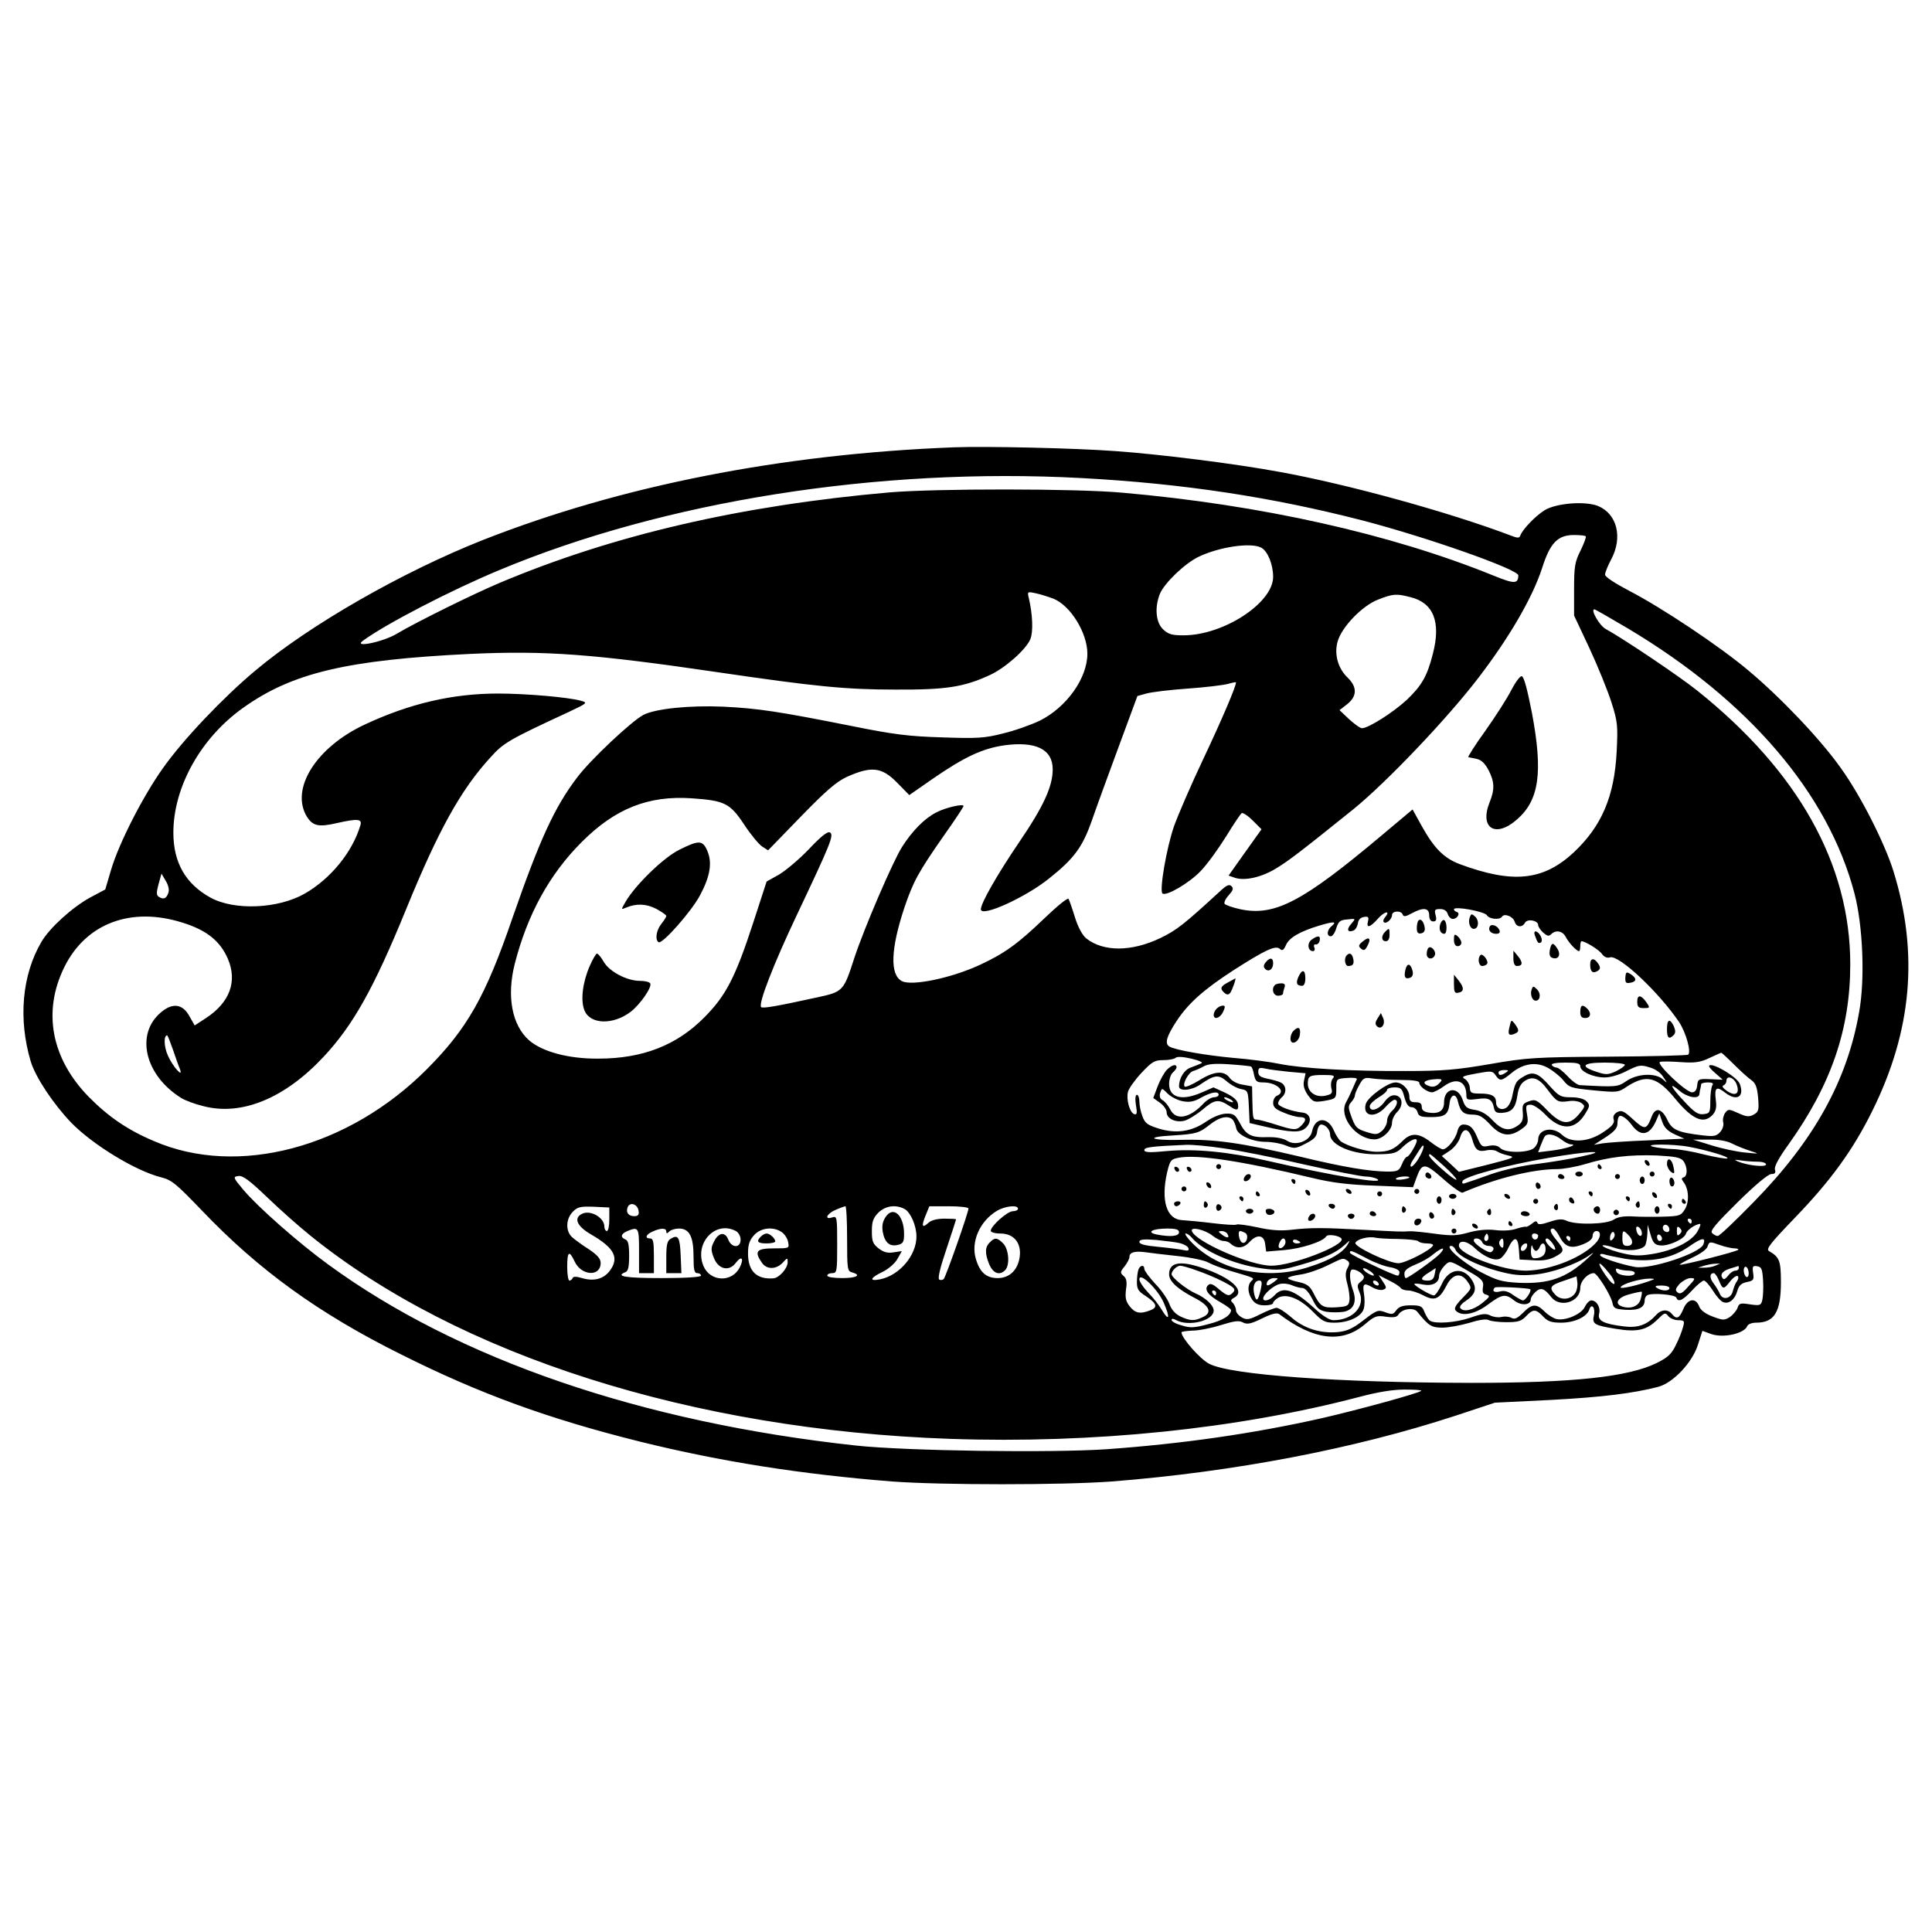 <?xml version="1.0" standalone="no"?>
<!DOCTYPE svg PUBLIC "-//W3C//DTD SVG 20010904//EN"
 "http://www.w3.org/TR/2001/REC-SVG-20010904/DTD/svg10.dtd">
<svg version="1.0" xmlns="http://www.w3.org/2000/svg"
 width="780pt" height="780pt" viewBox="0 0 780 780"
 preserveAspectRatio="xMidYMid meet">
<g transform="translate(0,780) scale(0.1,-0.1)"
fill="#000000" stroke="none">
<path d="M3850 5994 c-695 -27 -1343 -155 -1900 -374 -326 -129 -700 -343
-920 -528 -129 -108 -291 -278 -372 -393 -80 -112 -178 -303 -210 -412 l-23
-78 -60 -32 c-72 -39 -165 -123 -198 -180 -78 -133 -94 -311 -43 -482 19 -64
92 -173 164 -248 87 -89 259 -194 362 -220 44 -11 61 -26 166 -135 227 -238
469 -414 803 -580 317 -159 595 -260 964 -352 327 -81 652 -132 1017 -161 199
-15 691 -15 890 0 493 39 975 131 1385 265 l160 53 225 11 c208 11 335 27 435
53 60 16 138 99 160 170 l18 56 36 -13 c49 -17 133 2 145 32 3 8 19 14 36 14
74 0 100 43 100 164 0 86 -6 101 -48 125 -13 8 3 29 103 133 146 151 236 275
314 433 160 323 188 637 85 969 -36 114 -132 304 -212 415 -81 115 -243 285
-372 393 -117 99 -353 256 -483 323 -57 30 -97 56 -97 65 0 8 11 36 25 62 47
88 24 183 -53 215 -51 21 -169 12 -216 -17 -36 -22 -90 -78 -98 -102 -4 -11
-11 -11 -39 0 -248 94 -657 207 -934 257 -179 33 -480 71 -665 84 -164 12
-522 20 -650 15z m515 -124 c411 -22 770 -77 1135 -171 265 -69 630 -198 630
-222 -1 -35 -16 -35 -100 -1 -413 168 -940 286 -1500 335 -188 17 -752 17
-940 1 -601 -53 -1113 -172 -1570 -364 -107 -45 -338 -159 -417 -206 -56 -34
-179 -59 -138 -29 91 67 355 204 550 285 667 279 1532 416 2350 372z m2037
-235 c3 -3 -7 -29 -21 -58 -23 -46 -26 -64 -26 -157 l0 -105 62 -132 c34 -73
74 -172 89 -219 25 -78 26 -95 21 -197 -9 -183 -61 -303 -174 -409 -123 -114
-246 -126 -459 -47 -64 24 -104 64 -154 154 l-37 67 -124 -104 c-320 -269
-432 -328 -571 -299 -32 7 -60 17 -64 22 -3 6 4 21 17 35 17 19 20 27 11 36
-9 9 -19 5 -44 -18 -149 -137 -178 -160 -245 -192 -116 -55 -228 -55 -297 -1
-16 13 -33 44 -46 85 -11 36 -23 70 -26 75 -3 6 -47 -30 -97 -78 -107 -103
-161 -142 -260 -188 -116 -54 -276 -87 -316 -66 -49 26 -45 130 10 296 36 106
56 143 160 292 44 62 79 115 79 119 0 10 -72 -6 -110 -26 -47 -24 -96 -73
-138 -139 -37 -58 -153 -328 -192 -446 -45 -139 -45 -139 -157 -163 -159 -35
-214 -44 -220 -38 -13 12 51 176 145 374 134 283 150 321 133 331 -9 6 -35
-14 -85 -67 -39 -41 -94 -87 -121 -103 l-50 -28 -53 -163 c-73 -224 -111 -297
-197 -384 -112 -114 -250 -168 -430 -168 -120 -1 -226 28 -279 74 -69 61 -91
177 -58 308 51 199 139 361 271 493 135 135 269 188 444 176 132 -9 154 -20
210 -104 26 -40 59 -80 73 -90 l25 -16 132 136 c104 107 144 141 187 161 99
44 140 39 202 -24 l49 -50 92 64 c130 90 203 124 292 137 127 17 195 -16 195
-97 0 -69 -37 -150 -136 -295 -88 -130 -154 -245 -154 -270 0 -34 179 47 275
124 103 82 136 128 174 237 18 52 67 186 108 297 l75 203 36 10 c21 6 96 15
167 20 72 5 145 14 163 19 17 5 32 8 32 6 0 -17 -57 -150 -131 -307 -49 -103
-102 -226 -119 -273 -30 -86 -60 -259 -47 -272 14 -13 109 42 155 91 27 28 72
91 102 139 30 49 58 91 63 94 5 3 25 -10 45 -30 l35 -35 -67 -94 -66 -93 26
-9 c40 -13 107 2 166 38 51 31 97 66 312 239 133 108 377 364 502 527 127 165
221 327 260 447 32 101 63 133 128 133 24 0 45 -2 48 -5z m-1310 -46 c26 -14
48 -68 48 -118 0 -105 -200 -236 -362 -236 -46 0 -61 4 -82 24 -30 28 -35 89
-13 144 19 44 100 122 156 149 83 40 211 59 253 37z m-839 -206 c69 -28 137
-138 137 -222 0 -99 -84 -217 -193 -271 -34 -16 -100 -40 -147 -51 -74 -19
-103 -21 -245 -16 -134 4 -194 11 -367 46 -297 59 -377 71 -518 78 -135 6
-273 -8 -322 -33 -48 -25 -216 -183 -268 -253 -92 -121 -151 -251 -261 -567
-109 -318 -183 -447 -344 -609 -318 -320 -766 -438 -1103 -292 -107 45 -185
99 -264 179 -151 155 -187 344 -98 524 87 176 269 245 477 179 97 -30 152 -74
183 -146 39 -91 8 -176 -88 -239 l-46 -30 -21 37 c-27 50 -68 56 -115 16 -105
-88 -65 -255 82 -346 16 -10 56 -25 90 -33 154 -40 328 32 484 199 119 127
203 276 334 597 130 318 220 481 340 612 53 59 73 71 315 183 78 37 79 38 50
46 -50 14 -220 29 -335 29 -182 0 -355 -40 -537 -125 -197 -92 -302 -260 -234
-372 24 -38 48 -43 121 -26 85 19 103 17 95 -9 -32 -108 -120 -216 -225 -276
-107 -61 -283 -69 -380 -16 -100 55 -150 141 -150 262 0 185 111 384 284 506
197 140 419 192 914 216 306 14 497 0 1007 -75 383 -56 507 -69 710 -69 205
-1 276 10 382 59 61 28 146 103 163 145 12 29 9 100 -6 164 -7 28 -6 28 27 21
19 -4 51 -14 72 -22z m1442 6 c93 -23 123 -101 90 -228 -23 -91 -45 -129 -106
-187 -55 -51 -155 -114 -180 -114 -8 0 -31 17 -53 37 l-38 36 31 24 c40 32 41
69 2 107 -39 37 -55 94 -41 145 16 59 99 145 163 170 61 24 74 25 132 10z
m877 -126 c488 -291 809 -666 915 -1070 34 -130 43 -345 19 -478 -48 -277
-182 -519 -425 -767 -74 -76 -139 -138 -146 -138 -6 0 -16 5 -23 12 -9 9 16
38 104 125 70 69 123 113 135 113 15 0 19 5 15 18 -4 11 15 47 55 102 172 241
249 465 249 727 0 404 -210 779 -618 1105 -71 57 -300 211 -370 249 -25 14
-62 79 -45 79 3 0 64 -35 135 -77z m-5892 -1067 c-8 -24 -20 -29 -38 -17 -11
6 -11 17 -2 51 l12 43 17 -29 c11 -18 15 -37 11 -48z m5323 -91 c9 -16 52 -20
61 -6 9 15 45 1 51 -20 7 -23 31 -25 42 -4 10 17 53 9 53 -10 0 -6 9 -20 20
-30 16 -14 23 -16 32 -7 19 19 46 14 59 -10 12 -24 44 -58 54 -58 3 0 5 9 5
20 0 11 2 20 5 20 15 0 72 -35 83 -52 9 -12 21 -17 32 -13 36 11 198 -141 280
-263 27 -42 48 -117 36 -130 -4 -3 -149 -7 -324 -8 -296 -2 -327 -4 -477 -30
-133 -23 -190 -28 -340 -28 -218 -1 -416 10 -510 29 -38 8 -122 19 -185 24
-111 10 -237 32 -259 46 -20 12 -11 42 30 104 47 71 110 127 229 204 125 80
168 101 186 87 11 -10 16 -7 26 15 13 30 57 55 137 79 58 17 70 16 46 -4 -18
-15 -20 -40 -2 -40 7 0 17 15 22 33 9 27 15 33 45 35 34 4 34 4 16 -17 -21
-23 -16 -37 8 -28 8 3 16 16 18 29 2 15 11 24 25 26 17 3 20 -1 16 -17 -8 -30
8 -26 40 10 26 30 53 35 29 6 -7 -8 -9 -17 -5 -20 9 -9 33 12 33 29 0 17 37
19 43 2 3 -10 12 -9 37 5 46 25 70 22 70 -8 0 -16 6 -25 16 -25 12 0 15 6 10
25 -6 22 -3 25 18 25 16 0 27 -7 31 -20 3 -11 13 -20 20 -20 18 0 32 23 17 28
-7 2 -12 7 -12 11 0 14 124 -9 133 -24z m-5305 -542 c11 -32 23 -67 28 -78 16
-41 -28 8 -48 53 -16 35 -18 82 -3 82 2 0 12 -26 23 -57z m6302 -60 c27 -27
58 -55 71 -64 17 -12 23 -28 27 -71 4 -50 2 -57 -18 -68 -18 -10 -30 -9 -62 6
-38 17 -41 17 -53 1 -7 -10 -11 -27 -8 -38 3 -11 -2 -28 -12 -39 -15 -17 -26
-19 -69 -14 -102 12 -125 22 -144 62 -22 47 -48 53 -63 16 -21 -56 -28 -57
-75 -14 -38 35 -47 39 -65 30 -13 -8 -18 -17 -14 -30 4 -14 -5 -26 -41 -50
-59 -41 -131 -46 -167 -12 -38 36 -97 24 -97 -19 0 -10 -7 -25 -16 -33 -21
-21 -117 -22 -137 -1 -10 10 -25 13 -46 9 -27 -6 -31 -3 -46 32 -17 41 -30 54
-57 54 -11 0 -20 -10 -24 -27 -7 -31 -41 -73 -59 -73 -7 0 -29 14 -50 30 -46
36 -78 38 -111 5 -36 -36 -57 -45 -106 -45 -41 0 -120 23 -146 43 -7 6 -19 25
-27 43 -24 57 -76 55 -88 -4 -8 -39 -65 -60 -100 -38 -15 10 -44 16 -79 15
-67 -2 -87 8 -113 58 -18 33 -25 38 -55 37 -22 -1 -52 -13 -80 -32 -59 -41
-122 -50 -193 -28 -45 14 -55 22 -65 50 -7 18 -12 44 -12 59 0 15 -5 27 -10
27 -6 0 -8 -16 -4 -41 6 -33 4 -41 -7 -37 -18 6 -33 60 -25 90 3 13 27 47 54
76 43 46 54 52 88 52 22 0 44 4 50 9 5 6 29 5 64 -3 33 -8 49 -16 40 -19 -8
-4 -27 -11 -43 -17 -26 -9 -47 -43 -47 -76 0 -21 50 -17 85 7 58 40 74 42 107
14 17 -15 43 -29 59 -32 27 -5 28 -8 31 -71 l3 -66 60 -14 c107 -25 144 -26
166 -6 27 24 21 58 -11 62 -46 5 -100 25 -100 37 0 7 7 18 15 25 20 17 19 47
-3 59 -9 5 -34 12 -55 16 -28 6 -37 12 -37 27 0 17 4 19 28 14 15 -4 58 -9 95
-13 l68 -6 -6 -28 c-5 -21 0 -37 15 -60 21 -28 25 -30 64 -24 51 9 51 9 51 53
0 36 1 37 44 40 23 2 41 0 39 -5 -2 -4 -10 -21 -17 -38 -7 -16 -19 -42 -27
-56 -30 -57 40 -148 115 -149 32 0 71 37 71 67 0 13 9 32 21 44 26 26 22 63
-8 67 -15 2 -29 -7 -44 -27 -23 -32 -59 -42 -59 -17 0 8 16 23 35 35 19 11 35
25 35 31 0 5 13 10 30 10 26 0 31 -5 40 -40 8 -28 16 -40 29 -40 10 0 21 -9
24 -20 4 -17 14 -20 55 -20 55 0 69 10 74 54 4 39 26 45 34 9 10 -42 23 -53
60 -53 26 0 41 -9 70 -40 43 -47 79 -52 126 -19 27 19 29 25 23 60 -6 35 -5
39 15 39 11 0 38 -18 58 -39 63 -67 123 -65 164 6 17 28 17 32 3 47 -10 10
-34 16 -62 16 -41 0 -49 4 -85 44 -48 55 -69 63 -108 39 -30 -18 -33 -23 -45
-80 -3 -17 -13 -37 -21 -43 -19 -16 -44 -5 -44 19 0 26 -17 36 -65 36 -35 0
-40 3 -41 24 -1 13 -10 29 -20 35 -16 9 -8 12 46 22 60 11 66 11 78 -7 17 -25
24 -24 62 7 47 40 101 49 147 24 21 -11 50 -34 64 -51 24 -30 31 -32 123 -41
94 -9 99 -9 134 15 79 51 122 41 197 -51 69 -83 114 -102 150 -62 13 15 16 30
12 60 -6 49 3 56 36 30 48 -38 81 -19 61 34 -12 31 -124 94 -124 71 0 -3 12
-17 28 -30 l27 -24 -50 2 c-48 2 -50 1 -53 -25 -2 -19 -9 -28 -21 -28 -24 0
-147 116 -129 123 7 2 45 2 83 -1 58 -4 79 -1 115 16 25 12 47 21 49 22 2 0
25 -21 51 -47z m-1949 -9 c4 -2 9 -17 12 -34 6 -26 11 -30 37 -30 56 0 95 -38
55 -54 -8 -3 -15 -16 -15 -28 0 -18 10 -27 43 -40 23 -10 52 -18 65 -18 26 0
28 -12 6 -34 -20 -20 -29 -20 -104 4 -34 11 -69 20 -76 20 -16 0 -16 3 -18 80
l-1 54 -38 7 c-22 3 -44 15 -53 28 -22 30 -63 27 -123 -11 -28 -17 -54 -28
-58 -25 -10 11 15 57 34 63 10 3 29 11 43 19 18 10 47 12 105 8 44 -3 83 -7
86 -9z m1329 1 c0 -21 52 -45 99 -45 23 0 60 11 90 27 46 23 55 25 90 14 23
-6 46 -22 56 -39 18 -27 18 -27 -2 -9 -30 26 -102 23 -146 -7 -36 -25 -41 -25
-189 -17 -10 1 -32 17 -49 36 -18 19 -38 35 -45 35 -7 0 -16 5 -19 10 -4 6 17
10 54 10 47 0 61 -3 61 -15z m180 6 c0 -5 -16 -16 -36 -26 -31 -14 -40 -15
-76 -3 -72 23 -60 38 31 38 45 0 81 -4 81 -9z m-480 -31 c-19 -13 -30 -13 -30
0 0 6 10 10 23 10 18 0 19 -2 7 -10z m-699 -24 c-7 -8 -9 -25 -6 -39 6 -21 2
-25 -26 -31 -38 -7 -69 15 -69 49 0 31 7 35 63 35 41 0 48 -2 38 -14z m272 -6
c51 0 77 -4 77 -11 0 -15 31 -38 51 -39 8 0 30 11 49 25 49 36 89 21 90 -34 0
-22 3 -23 44 -18 47 7 61 -1 68 -38 3 -15 11 -19 32 -18 40 3 54 19 62 69 4
31 14 50 30 60 31 21 58 11 91 -34 38 -51 43 -53 84 -48 21 4 43 0 53 -7 17
-12 16 -15 -9 -45 -39 -47 -72 -43 -128 15 -42 43 -48 46 -74 37 -25 -9 -28
-14 -25 -46 2 -28 -2 -40 -20 -52 -35 -25 -64 -19 -101 20 -23 25 -47 39 -72
43 -33 5 -40 11 -50 41 -19 57 -75 49 -75 -11 0 -33 -20 -47 -61 -41 -20 3
-29 10 -29 23 0 14 -7 19 -25 19 -19 0 -25 5 -25 22 0 29 -28 58 -56 58 -31 0
-112 -59 -120 -87 -14 -51 38 -59 79 -13 15 17 32 30 37 30 17 0 11 -26 -10
-45 -11 -10 -20 -28 -20 -40 0 -12 -9 -30 -20 -40 -18 -16 -25 -17 -60 -6 -43
13 -49 19 -67 71 -10 28 -10 37 2 50 8 9 15 21 15 27 0 6 8 26 18 43 15 28 21
31 52 26 19 -3 70 -6 113 -6z m155 -16 c-10 -10 -23 -14 -37 -9 -31 10 -25 23
12 27 41 4 45 1 25 -18z m1203 -1 c14 -38 -3 -51 -38 -28 -16 11 -23 20 -15
23 6 2 12 10 12 18 0 24 30 15 41 -13z m-98 -5 c-4 -7 -8 -35 -8 -63 0 -47 -2
-50 -27 -53 -22 -3 -37 7 -77 50 -56 59 -67 84 -20 44 32 -27 78 -35 80 -13 1
6 2 17 4 22 1 6 3 13 3 18 1 4 14 7 28 7 18 0 23 -4 17 -12z m-325 -160 c36
-49 72 -42 98 17 l13 30 12 -34 c8 -24 23 -38 51 -51 l38 -17 -147 -7 c-82 -3
-164 -9 -183 -12 l-35 -6 48 31 c34 22 47 37 47 54 0 13 3 27 7 30 7 8 32 -9
51 -35z m-1610 20 c5 -7 11 -22 13 -33 5 -28 65 -55 120 -55 26 0 62 -7 81
-15 33 -13 39 -13 79 8 34 17 45 28 47 50 2 15 9 27 16 27 17 0 36 -21 36 -40
0 -44 94 -83 195 -80 63 1 73 4 100 31 28 26 55 38 55 24 0 -13 -31 -65 -39
-65 -5 0 -14 -13 -21 -30 -11 -27 -17 -30 -59 -30 -73 1 -173 17 -351 60 -237
56 -349 72 -484 68 -123 -3 -147 12 -29 18 92 6 104 9 148 44 40 32 76 38 93
18z m966 -78 c12 -43 23 -52 59 -44 15 3 33 1 40 -4 7 -5 27 -13 46 -17 31 -7
23 -10 -82 -37 l-117 -29 -34 32 -35 32 32 21 c18 12 36 35 42 54 12 42 36 38
49 -8z m359 0 c14 -11 31 -20 39 -20 32 -1 -20 -18 -75 -25 l-57 -7 10 27 c6
15 13 32 16 36 9 15 40 10 67 -11z m690 -17 c18 -9 50 -22 72 -29 40 -13 40
-13 -20 -7 -33 3 -94 16 -135 29 l-75 23 63 0 c40 1 74 -5 95 -16z m-2054 -19
c58 -8 205 -37 325 -65 121 -27 233 -49 250 -49 17 0 38 -5 46 -10 37 -23
-175 12 -445 74 -155 36 -291 49 -402 39 -72 -7 -93 -6 -93 4 0 11 26 15 169
21 24 1 91 -5 150 -14z m790 -38 c-11 -20 -26 -36 -31 -36 -6 0 -4 10 4 23 8
12 21 32 29 45 23 37 22 8 -2 -32z m1090 44 c75 -14 168 -42 154 -47 -6 -2
-48 5 -93 16 -46 12 -104 22 -129 22 -25 1 -59 5 -76 9 -47 12 81 12 144 0z
m-434 -39 c-44 -10 -125 -23 -179 -30 -56 -6 -136 -24 -185 -41 -47 -17 -94
-33 -104 -36 -12 -5 -16 -2 -12 8 7 18 176 64 345 93 165 29 257 32 135 6z
m-556 -38 c28 -25 51 -50 51 -55 0 -5 -25 12 -55 39 -47 41 -65 63 -51 63 2 0
26 -21 55 -47z m967 20 c17 -23 18 -60 2 -66 -10 -3 -10 -7 -2 -18 22 -27 25
-80 7 -110 -16 -27 -22 -29 -88 -31 -38 -1 -94 -1 -123 1 -35 2 -61 -2 -77
-13 -29 -19 -151 -22 -189 -5 -19 9 -34 8 -70 -4 -33 -11 -46 -12 -49 -4 -3 9
-9 8 -22 -3 -10 -8 -21 -14 -24 -13 -3 2 -21 -2 -40 -8 -19 -7 -56 -9 -85 -5
-33 4 -70 0 -107 -10 -46 -13 -69 -14 -135 -5 -43 6 -90 11 -104 10 -34 -2
-36 -2 -185 6 -165 9 -215 9 -292 0 -44 -5 -83 -2 -137 10 -42 9 -80 14 -84
11 -5 -3 -49 0 -98 6 -49 6 -104 11 -122 12 -62 3 -86 79 -60 193 12 49 15 53
47 59 74 14 253 -13 536 -81 83 -20 146 -28 260 -32 l150 -6 13 36 c23 64 33
64 108 -2 38 -34 74 -59 79 -56 134 58 284 95 381 95 25 0 76 9 113 20 95 29
181 39 290 35 74 -4 96 -8 107 -22z m300 -3 c19 0 34 -5 34 -11 0 -13 -77 -4
-114 12 -17 8 -14 8 13 4 18 -3 49 -5 67 -5z m-5846 -296 c599 -486 1547 -787
2585 -823 579 -20 1160 40 1652 169 75 20 136 30 184 30 40 0 70 -2 67 -5 -10
-10 -255 -77 -403 -111 -281 -63 -562 -103 -868 -125 -223 -15 -809 -7 -1012
15 -865 94 -1606 348 -2130 731 -121 88 -284 232 -343 302 -41 49 -42 52 -20
55 18 3 45 -17 118 -87 52 -50 129 -118 170 -151z m4440 232 c0 -2 -13 -6 -29
-8 -17 -2 -28 -1 -25 4 5 8 54 12 54 4z m-3112 -134 c3 -16 -2 -22 -17 -22
-24 0 -35 15 -27 36 9 23 40 13 44 -14z m-118 -34 c0 -27 -4 -48 -10 -48 -5 0
-10 8 -10 18 0 37 -58 69 -91 51 -34 -17 -19 -50 36 -82 97 -56 117 -96 75
-150 -25 -31 -63 -41 -110 -27 -23 7 -36 7 -38 0 -2 -5 -8 -10 -13 -10 -5 0
-9 25 -9 55 0 63 8 69 30 22 27 -58 105 -63 105 -6 0 17 -13 32 -47 55 -27 17
-57 39 -68 49 -27 24 -26 73 2 102 19 20 30 23 85 21 l63 -3 0 -47z m960 -79
c0 -122 1 -131 20 -136 40 -11 18 -23 -40 -23 -33 0 -60 4 -60 10 0 6 9 10 20
10 19 0 20 7 20 116 0 111 -1 115 -20 109 -33 -11 -23 15 13 30 17 8 35 14 40
15 4 0 7 -59 7 -131z m232 120 c24 -13 48 -67 48 -111 0 -76 -68 -157 -147
-173 -46 -9 -40 6 10 30 23 11 50 34 60 52 l18 32 -33 -5 c-24 -4 -40 0 -61
16 -23 18 -27 29 -27 69 0 39 5 53 26 75 29 28 70 34 106 15z m258 2 c0 -16
-91 -275 -100 -285 -5 -4 -13 -5 -18 -2 -7 4 4 50 29 123 21 64 39 118 39 120
0 2 -21 3 -47 3 -29 0 -53 -6 -65 -17 -25 -23 -29 -14 -11 30 l15 37 79 0 c43
0 79 -4 79 -9z m200 -1 c0 -5 -9 -10 -21 -10 -22 0 -89 -60 -89 -79 0 -6 17
-11 39 -11 54 0 85 -38 78 -93 -7 -54 -41 -87 -89 -87 -46 0 -72 23 -88 77
-21 69 15 152 84 194 33 20 86 26 86 9z m2720 -50 c0 -5 -2 -10 -4 -10 -3 0
-8 5 -11 10 -3 6 -1 10 4 10 6 0 11 -4 11 -10z m-91 -39 c-3 -6 -10 -7 -18 -2
-7 5 -10 14 -6 21 9 14 29 -2 24 -19z m114 -3 c-24 -41 -97 -77 -184 -91 -57
-9 -78 -7 -133 7 -36 10 -66 22 -66 27 0 4 21 1 46 -8 49 -17 112 -12 126 9 4
7 8 29 9 48 l1 35 12 -40 c9 -32 17 -41 38 -43 34 -4 99 26 105 48 4 14 35 36
56 39 5 0 0 -13 -10 -31z m-225 -1 c5 -24 -15 -21 -21 4 -3 13 -1 19 6 16 7
-2 13 -11 15 -20z m154 -9 c-9 -9 -12 -7 -12 12 0 19 3 21 12 12 9 -9 9 -15 0
-24z m-4202 -68 l0 -90 30 0 30 0 0 70 c0 56 -3 70 -15 70 -23 0 -18 16 10 28
33 15 55 15 55 0 0 -9 3 -9 12 0 7 7 24 12 39 12 42 0 59 -32 59 -112 0 -54 3
-68 15 -68 8 0 15 -4 15 -10 0 -6 -60 -10 -160 -10 -144 0 -188 7 -145 24 11
4 15 21 15 66 0 45 -4 62 -15 66 -22 9 -18 23 8 34 45 18 47 15 47 -80z m391
80 c11 -6 19 -21 19 -35 0 -35 -37 -34 -50 1 -13 33 -40 28 -58 -10 -12 -23
-12 -34 0 -64 18 -47 62 -57 89 -20 24 31 34 17 15 -20 -32 -61 -119 -57 -146
7 -38 92 48 185 131 141z m186 -5 c11 -8 23 -26 25 -40 5 -25 4 -25 -58 -25
-70 0 -80 -12 -48 -58 19 -28 57 -28 84 0 19 21 20 21 20 2 0 -25 -35 -64 -58
-65 -67 -5 -102 29 -102 100 0 37 6 54 25 75 28 30 78 35 112 11z m1603 0 c0
-16 -34 -20 -90 -9 -44 9 -18 24 43 24 35 0 47 -4 47 -15z m137 -15 c14 -11
33 -20 42 -20 10 0 21 -4 27 -9 25 -24 54 -22 78 4 31 34 60 30 64 -9 l4 -29
72 6 c70 6 157 34 170 55 6 11 54 4 62 -9 16 -26 -198 -109 -283 -109 -85 0
-307 97 -321 140 -7 19 53 6 85 -20z m1398 0 c23 -45 47 -53 95 -34 27 11 40
22 40 35 0 10 7 19 15 19 18 0 19 -21 3 -42 -51 -62 -186 -117 -288 -118 -93
0 -270 66 -270 101 0 24 33 20 63 -9 39 -37 83 -55 104 -43 9 5 24 24 32 42
24 49 39 48 43 -3 l3 -43 55 -3 c38 -3 65 2 88 14 39 21 39 27 7 66 -26 31
-32 48 -15 48 5 0 16 -13 25 -30z m-1340 9 c11 -17 0 -20 -21 -4 -17 13 -17
14 -2 15 9 0 20 -5 23 -11z m73 3 c15 -10 5 -45 -12 -39 -13 4 -21 47 -9 47 4
0 14 -4 21 -8z m1483 -25 c-8 -8 -11 -7 -11 4 0 20 13 34 18 19 3 -7 -1 -17
-7 -23z m63 17 c22 -22 20 -44 -4 -44 -16 0 -20 7 -20 30 0 34 3 36 24 14z
m-1763 -10 c45 -54 168 -109 284 -125 66 -9 82 -7 158 15 94 27 141 48 176 80
23 21 23 21 11 0 -20 -32 -68 -61 -152 -88 -169 -57 -364 -17 -474 95 -21 21
-33 39 -27 39 6 0 16 -7 24 -16z m1195 -11 c-10 -10 -19 5 -10 18 6 11 8 11
12 0 2 -7 1 -15 -2 -18z m204 18 c0 -17 -18 -21 -24 -6 -3 9 0 15 9 15 8 0 15
-4 15 -9z m500 -12 c0 -5 -4 -9 -10 -9 -5 0 -10 7 -10 16 0 8 5 12 10 9 6 -3
10 -10 10 -16z m-1065 -1 c42 -1 78 -5 81 -9 3 -5 19 -9 35 -9 17 0 28 -4 24
-9 -11 -20 -113 -71 -139 -71 -39 0 -179 67 -174 82 5 15 54 28 81 21 9 -2 51
-5 92 -5z m695 2 c0 -5 -2 -10 -4 -10 -3 0 -8 5 -11 10 -3 6 -1 10 4 10 6 0
11 -4 11 -10z m537 -24 c-14 -36 -214 -102 -276 -91 -60 11 -141 38 -141 48 0
5 7 6 16 3 9 -3 47 -11 85 -18 101 -16 187 0 259 50 52 36 68 38 57 8z m-2113
5 c16 -4 32 -13 34 -20 3 -10 -2 -12 -19 -8 -13 3 -59 9 -101 13 -55 5 -78 11
-78 20 0 10 15 12 68 8 37 -4 80 -9 96 -13z m426 5 c0 -15 -18 -31 -26 -23 -7
7 7 37 17 37 5 0 9 -6 9 -14z m60 -2 c0 -2 -7 -4 -15 -4 -8 0 -15 4 -15 10 0
5 7 7 15 4 8 -4 15 -8 15 -10z m734 1 c3 -8 15 -15 26 -15 21 0 27 -14 10 -25
-10 -6 -70 33 -70 47 0 14 28 9 34 -7z m86 -7 c0 -16 -3 -19 -11 -11 -6 6 -8
16 -5 22 11 17 16 13 16 -11z m196 5 c20 -27 16 -38 -6 -18 -20 18 -26 35 -14
35 4 0 13 -8 20 -17z m737 -23 c11 0 18 -3 14 -6 -8 -8 -230 -64 -235 -60 -2
2 21 15 51 29 32 15 58 33 61 45 7 20 9 20 48 6 22 -8 50 -14 61 -14z m-839 5
c-6 -16 -24 -21 -24 -7 0 11 11 22 21 22 5 0 6 -7 3 -15z m37 -15 c5 0 12 7
15 15 9 23 24 18 24 -9 0 -23 -16 -36 -46 -36 -9 0 -14 11 -13 33 1 17 3 24 6
15 2 -10 9 -18 14 -18z m-325 5 c10 -25 83 -62 169 -86 63 -17 94 -20 148 -15
70 6 170 41 222 77 24 17 23 14 -7 -13 -85 -78 -154 -102 -276 -97 -69 4 -88
9 -157 45 -71 38 -146 104 -116 104 6 0 14 -7 17 -15z m-62 -16 c-19 -21 -128
-99 -138 -99 -4 0 -6 8 -6 19 0 12 14 23 43 35 23 9 56 27 72 41 37 30 55 33
29 4z m-1059 -10 c55 -6 110 -18 123 -26 12 -7 53 -23 90 -34 102 -30 97 -28
84 -41 -17 -17 -15 -49 4 -76 11 -15 25 -22 50 -22 19 0 34 4 34 10 0 5 10 14
21 21 34 18 88 -4 139 -56 39 -40 49 -45 88 -45 57 0 110 25 118 57 4 13 4 39
1 58 -7 43 -1 48 33 28 15 -9 35 -13 44 -10 15 6 15 9 -1 33 l-17 26 41 -21
c23 -11 44 -25 48 -31 3 -5 17 -10 31 -10 13 0 40 -9 61 -20 45 -24 65 -15 93
40 25 49 60 54 86 14 17 -25 16 -26 -22 -65 -29 -30 -35 -42 -26 -51 24 -24
77 -14 129 25 58 43 71 45 107 16 27 -21 66 -19 66 5 0 7 9 21 19 30 22 20 36
15 64 -21 36 -45 117 -19 117 37 0 28 30 60 55 60 13 0 68 -88 75 -120 4 -22
11 -25 53 -28 52 -3 77 9 77 38 0 10 6 20 13 22 23 9 111 1 115 -11 7 -20 26
-11 63 29 20 22 42 40 48 40 6 0 22 -18 36 -40 14 -23 33 -44 42 -47 23 -9 47
10 57 45 6 22 16 31 38 36 27 5 30 9 26 36 -4 27 -2 31 16 28 18 -3 21 -11 24
-57 2 -30 0 -66 -3 -79 -5 -22 -9 -24 -50 -18 -38 6 -44 5 -50 -14 -4 -11 -18
-28 -31 -37 -22 -14 -28 -14 -70 2 -29 11 -49 26 -54 41 -14 37 -47 31 -64
-11 -16 -38 -27 -43 -46 -20 -17 21 -44 19 -66 -6 -35 -38 -72 -51 -128 -44
-82 10 -107 23 -100 51 7 26 -10 54 -32 54 -7 0 -19 -12 -26 -27 -15 -30 -80
-57 -115 -48 -12 3 -33 16 -47 30 -33 33 -51 32 -87 -5 -24 -23 -34 -28 -48
-20 -10 5 -28 6 -40 3 -12 -3 -32 0 -44 6 -18 9 -33 8 -81 -9 -59 -20 -141
-26 -163 -12 -6 4 -16 20 -22 35 -9 24 -16 27 -55 27 -33 0 -48 -5 -59 -20
-12 -17 -17 -18 -44 -8 -29 11 -35 9 -88 -32 -44 -34 -66 -44 -105 -48 -69 -6
-135 14 -187 60 -24 21 -51 38 -59 38 -8 0 -38 -12 -66 -26 -44 -22 -54 -24
-74 -13 -13 7 -24 20 -24 29 0 9 -6 22 -12 29 -11 10 -10 14 5 22 47 27 -11
81 -131 121 -90 30 -132 21 -132 -27 0 -28 34 -59 101 -94 63 -32 75 -61 34
-79 -34 -16 -50 -15 -89 3 -21 10 -37 28 -45 51 -7 19 -32 56 -57 81 -24 26
-44 53 -44 60 0 18 -17 16 -24 -3 -3 -9 -6 -31 -6 -50 0 -28 6 -38 35 -56 45
-30 51 -46 19 -58 -41 -16 -61 -12 -83 16 -16 20 -19 35 -15 68 5 31 2 45 -10
55 -14 12 -14 16 4 38 11 14 20 31 20 39 0 17 19 24 60 19 19 -3 80 -10 135
-16z m762 -9 c31 -17 74 -33 95 -36 23 -4 38 -12 38 -20 0 -8 -3 -14 -7 -14
-16 0 -193 85 -193 92 0 12 6 10 67 -22z m-78 -9 c10 -7 11 -13 1 -31 -9 -17
-9 -32 0 -65 6 -23 10 -53 8 -66 -3 -21 -9 -24 -54 -27 -55 -3 -64 3 -93 61
-13 25 -25 34 -58 41 -24 5 -43 12 -43 16 0 4 21 10 48 14 26 3 74 19 107 35
70 34 66 33 84 22z m515 -58 c31 -20 37 -29 33 -50 -3 -19 0 -27 14 -30 16 -5
14 -9 -17 -34 -37 -29 -77 -38 -89 -19 -3 5 6 17 20 26 41 27 49 50 29 84 -35
58 -96 50 -124 -16 -11 -24 -25 -44 -31 -44 -13 0 -79 39 -79 46 0 3 16 2 35
-2 39 -7 65 7 65 35 0 10 9 27 20 39 20 21 22 21 53 6 18 -10 49 -28 71 -41z
m539 11 c16 -18 27 -39 25 -46 -3 -7 -19 9 -37 35 -37 54 -29 62 12 11z m432
26 c-11 -5 -31 -8 -45 -8 l-25 0 25 8 c14 4 34 8 45 8 l20 1 -20 -9z m-2094
-19 c30 -10 78 -30 107 -45 44 -23 51 -30 42 -42 -17 -19 -24 -18 -60 12 -24
21 -34 24 -43 15 -17 -17 1 -41 51 -69 23 -13 42 -27 42 -31 0 -21 -32 -42
-92 -57 -56 -15 -73 -16 -107 -5 -23 6 -41 16 -41 22 0 6 7 6 19 -1 51 -27
151 -2 151 39 0 21 -33 52 -73 69 -36 16 -97 64 -97 78 0 13 21 34 35 34 7 0
36 -8 66 -19z m2189 9 c0 -5 -6 -10 -14 -10 -8 0 -21 -9 -29 -20 -8 -11 -17
-17 -20 -13 -15 15 -5 31 26 41 17 5 33 10 35 11 1 1 2 -3 2 -9z m40 -21 c0
-11 -4 -17 -10 -14 -5 3 -10 15 -10 26 0 11 5 17 10 14 6 -3 10 -15 10 -26z
m-1555 -10 c4 -6 -1 -16 -11 -23 -15 -12 -16 -17 -5 -44 24 -57 -29 -112 -106
-112 -15 0 -44 18 -76 48 -85 77 -127 91 -162 52 -18 -20 -45 -27 -45 -12 0
16 41 52 66 58 14 4 37 1 50 -5 14 -6 33 -11 42 -11 11 0 26 -17 40 -44 18
-37 27 -46 57 -52 19 -3 51 -3 70 0 41 8 55 41 36 91 -12 35 -14 68 -5 78 8 7
40 -8 49 -24z m31 16 c10 -8 14 -15 8 -15 -5 0 -19 7 -30 15 -10 8 -14 15 -8
15 5 0 19 -7 30 -15z m256 -10 c-3 -18 -11 -25 -28 -25 -32 0 -30 11 4 32 15
10 28 18 28 18 1 0 -1 -11 -4 -25z m784 15 c13 0 24 -4 24 -10 0 -17 -67 -12
-74 6 -5 12 -2 15 10 10 8 -3 27 -6 40 -6z m364 -40 c15 -37 19 -37 46 -2 12
15 26 24 30 20 4 -4 2 -13 -3 -20 -6 -7 -13 -25 -17 -40 -7 -32 -43 -39 -53
-10 -4 9 -15 28 -25 41 -17 22 -16 41 1 41 5 0 14 -13 21 -30z m-2241 -91 c26
-60 21 -76 -8 -28 -11 19 -36 51 -56 71 -19 20 -35 44 -35 53 0 32 76 -41 99
-96z m1662 43 c-16 -29 -59 -34 -82 -9 -27 29 -21 38 37 57 l49 17 3 -23 c2
-13 -1 -32 -7 -42z m-1217 43 c-25 -19 -35 -19 -28 0 4 8 16 15 27 15 20 0 20
0 1 -15z m1531 9 c-56 -22 -135 -40 -132 -31 4 13 78 35 117 35 14 0 21 -1 15
-4z m141 -28 c-23 -27 -33 -32 -43 -24 -11 9 -9 15 8 35 13 12 32 23 44 23 21
0 21 -2 -9 -34z m-1726 -12 c-11 -47 -18 -52 -26 -20 -8 32 1 56 20 56 11 0
12 -8 6 -36z m475 26 c3 -5 2 -10 -4 -10 -5 0 -13 5 -16 10 -3 6 -2 10 4 10 5
0 13 -4 16 -10z m613 -25 c7 -6 -19 -45 -29 -45 -5 0 -23 10 -39 21 -20 15
-36 20 -54 15 -24 -6 -34 2 -21 16 6 5 136 -2 143 -7z m562 5 c0 -13 -30 -13
-50 0 -11 7 -7 10 18 10 17 0 32 -4 32 -10z m-1830 -20 c0 -5 -2 -10 -4 -10
-3 0 -8 5 -11 10 -3 6 -1 10 4 10 6 0 11 -4 11 -10z m1714 -24 c-7 -29 -39
-42 -74 -31 -35 11 -19 38 30 50 25 7 46 11 48 10 2 -2 0 -14 -4 -29z m-189
-66 c-8 -36 2 -41 90 -55 85 -14 123 -5 166 37 29 29 32 30 44 15 7 -9 25 -17
40 -17 25 0 27 -3 20 -27 -4 -16 -16 -48 -29 -73 -17 -36 -32 -50 -76 -72
-114 -57 -338 -81 -750 -81 -539 1 -972 32 -1058 77 -37 19 -112 104 -112 127
0 3 20 6 44 7 25 0 76 10 114 22 55 17 74 20 90 11 17 -9 32 -6 77 16 38 19
60 24 69 18 140 -106 255 -120 347 -41 39 33 47 36 85 30 31 -4 44 -2 50 9 14
23 61 30 76 11 46 -57 57 -64 102 -64 24 0 72 9 107 19 38 12 68 17 78 12 9
-5 41 -9 73 -9 47 0 60 4 79 24 28 30 40 30 69 -1 19 -20 33 -25 73 -25 53 0
103 23 113 52 9 29 26 9 19 -22z"/>
<path d="M6101 5013 c-16 -32 -63 -105 -104 -163 -42 -58 -72 -106 -69 -107 4
-1 19 -4 34 -7 19 -4 34 -19 48 -46 24 -47 25 -77 4 -129 -42 -105 24 -146
111 -69 89 78 105 189 60 429 -20 102 -33 149 -42 149 -7 0 -26 -26 -42 -57z"/>
<path d="M2742 4369 c-63 -31 -177 -142 -216 -209 -19 -33 -19 -33 0 -25 42
18 82 17 123 -4 22 -12 41 -25 41 -29 0 -4 -9 -18 -20 -32 -21 -26 -26 -65
-11 -74 15 -9 135 127 168 191 40 75 49 130 29 177 -19 45 -34 45 -114 5z"/>
<path d="M2380 3898 c-28 -65 -37 -138 -20 -178 23 -56 115 -59 186 -5 39 30
88 101 79 115 -4 6 -22 10 -42 10 -52 0 -122 37 -145 76 -11 19 -23 34 -28 34
-4 0 -18 -24 -30 -52z"/>
<path d="M5934 4097 c-8 -21 1 -47 16 -47 19 0 23 31 7 48 -15 14 -17 14 -23
-1z"/>
<path d="M5727 4084 c-4 -4 -7 -18 -7 -31 0 -18 5 -24 18 -21 11 2 16 11 14
23 -4 25 -16 38 -25 29z"/>
<path d="M5815 4070 c-7 -21 0 -40 16 -40 12 0 12 47 0 55 -5 3 -12 -4 -16
-15z"/>
<path d="M6015 4060 c-9 -15 4 -30 25 -30 13 0 17 5 14 14 -7 18 -32 28 -39
16z"/>
<path d="M5592 4038 c-17 -17 -15 -38 3 -38 9 0 15 9 15 25 0 29 -1 30 -18 13z"/>
<path d="M6197 4023 c10 -29 14 -34 24 -28 5 4 5 14 -1 26 -13 24 -32 25 -23
2z"/>
<path d="M5870 4006 c0 -16 5 -26 15 -26 8 0 15 6 15 14 0 7 -7 19 -15 26 -13
11 -15 8 -15 -14z"/>
<path d="M5295 4006 c-19 -14 -15 -46 6 -46 6 0 9 7 5 15 -3 8 0 14 6 12 7 -1
14 6 16 16 4 20 -7 22 -33 3z"/>
<path d="M5503 4000 c-19 -15 -20 -20 -8 -30 11 -9 16 -7 25 10 17 31 8 41
-17 20z"/>
<path d="M6257 3964 c-3 -17 0 -28 10 -31 24 -9 36 12 21 36 -17 28 -25 27
-31 -5z"/>
<path d="M5767 3973 c-4 -3 -7 -15 -7 -25 0 -21 25 -24 33 -4 6 16 -16 40 -26
29z"/>
<path d="M6110 3931 c0 -20 5 -31 14 -31 24 0 25 14 5 39 l-19 23 0 -31z"/>
<path d="M5437 3943 c-12 -12 -7 -43 6 -43 20 0 25 9 20 31 -5 20 -15 24 -26
12z"/>
<path d="M5977 3944 c-13 -13 -7 -44 7 -44 8 0 17 4 20 9 7 11 -18 44 -27 35z"/>
<path d="M5110 3915 c-9 -11 -10 -19 -2 -27 14 -14 32 -1 32 23 0 23 -13 25
-30 4z"/>
<path d="M6420 3906 c0 -29 10 -38 30 -26 11 7 12 14 4 27 -17 27 -34 27 -34
-1z"/>
<path d="M5674 3885 c-7 -30 -1 -40 20 -32 9 4 12 14 9 27 -8 31 -22 34 -29 5z"/>
<path d="M5242 3856 c-11 -25 -7 -36 15 -36 8 0 13 12 13 30 0 36 -13 39 -28
6z"/>
<path d="M6562 3854 c-1 -20 2 -25 18 -22 28 4 29 18 5 34 -19 12 -21 11 -23
-12z"/>
<path d="M5870 3827 c0 -31 3 -38 17 -35 24 4 25 20 3 48 l-20 25 0 -38z"/>
<path d="M4958 3834 c-31 -16 -34 -26 -14 -43 10 -8 16 -8 23 1 8 11 25 59 20
58 -1 -1 -14 -8 -29 -16z"/>
<path d="M5147 3823 c-15 -15 -7 -43 13 -43 11 0 20 4 20 9 0 5 3 16 6 25 4
11 0 16 -13 16 -11 0 -23 -3 -26 -7z"/>
<path d="M6184 3806 c-8 -20 2 -46 16 -46 19 0 22 29 6 45 -15 15 -17 15 -22
1z"/>
<path d="M6610 3756 c0 -21 5 -26 26 -26 25 0 26 1 12 22 -22 32 -38 34 -38 4z"/>
<path d="M4912 3728 c-7 -7 -12 -18 -12 -25 0 -22 26 -14 38 12 9 20 9 25 -1
25 -7 0 -18 -5 -25 -12z"/>
<path d="M6380 3715 c0 -18 5 -25 20 -25 22 0 26 20 8 38 -19 19 -28 14 -28
-13z"/>
<path d="M5562 3689 c-10 -15 -11 -24 -3 -32 17 -17 36 8 25 33 l-9 20 -13
-21z"/>
<path d="M6095 3657 c-9 -33 -4 -40 19 -31 20 8 20 15 2 40 -14 18 -15 18 -21
-9z"/>
<path d="M6730 3645 c0 -36 8 -43 27 -24 8 8 8 18 1 35 -16 34 -28 30 -28 -11z"/>
<path d="M5222 3638 c-7 -7 -12 -20 -12 -31 0 -30 34 -16 38 16 4 29 -6 35
-26 15z"/>
<path d="M4711 3481 c-10 -10 -27 -40 -37 -66 l-18 -48 27 -19 c15 -11 27 -28
27 -38 0 -26 35 -43 71 -35 16 4 50 25 75 46 48 41 64 43 109 13 28 -20 37
-17 33 8 -2 16 -18 30 -51 46 l-48 22 -46 -20 c-81 -36 -133 -22 -133 34 0 19
7 39 15 46 8 7 15 16 15 21 0 15 -19 10 -39 -10z m64 -127 c28 -5 46 -2 75 15
40 22 70 27 70 11 0 -5 -9 -10 -19 -10 -10 0 -29 -11 -42 -25 -56 -60 -111
-70 -134 -25 -8 16 -22 33 -31 38 -11 6 -14 16 -10 30 7 20 7 20 30 -3 13 -13
40 -27 61 -31z m195 6 c8 -5 11 -10 5 -10 -5 0 -17 5 -25 10 -8 5 -10 10 -5
10 6 0 17 -5 25 -10z"/>
<path d="M6640 3111 c0 -5 5 -13 10 -16 6 -3 10 -2 10 4 0 5 -4 13 -10 16 -5
3 -10 2 -10 -4z"/>
<path d="M6730 3101 c0 -10 7 -24 15 -31 16 -13 18 -8 9 28 -8 27 -24 29 -24
3z"/>
<path d="M4910 3090 c0 -5 5 -10 10 -10 6 0 10 5 10 10 0 6 -4 10 -10 10 -5 0
-10 -4 -10 -10z"/>
<path d="M6450 3090 c0 -5 5 -10 11 -10 5 0 7 5 4 10 -3 6 -8 10 -11 10 -2 0
-4 -4 -4 -10z"/>
<path d="M4742 3081 c2 -7 7 -12 11 -12 12 1 9 15 -3 20 -7 2 -11 -2 -8 -8z"/>
<path d="M4792 3081 c2 -7 7 -12 11 -12 12 1 9 15 -3 20 -7 2 -11 -2 -8 -8z"/>
<path d="M5756 3062 c-3 -6 -1 -14 5 -17 15 -10 25 3 12 16 -7 7 -13 7 -17 1z"/>
<path d="M6360 3060 c0 -5 7 -10 15 -10 8 0 15 5 15 10 0 6 -7 10 -15 10 -8 0
-15 -4 -15 -10z"/>
<path d="M6660 3060 c0 -5 5 -10 10 -10 6 0 10 5 10 10 0 6 -4 10 -10 10 -5 0
-10 -4 -10 -10z"/>
<path d="M5025 3049 c-4 -6 -5 -13 -2 -16 7 -7 27 6 27 18 0 12 -17 12 -25 -2z"/>
<path d="M6290 3050 c0 -5 7 -10 16 -10 8 0 12 5 9 10 -3 6 -10 10 -16 10 -5
0 -9 -4 -9 -10z"/>
<path d="M6520 3050 c0 -5 5 -10 10 -10 6 0 10 5 10 10 0 6 -4 10 -10 10 -5 0
-10 -4 -10 -10z"/>
<path d="M6620 3035 c0 -8 5 -15 10 -15 6 0 10 7 10 15 0 8 -4 15 -10 15 -5 0
-10 -7 -10 -15z"/>
<path d="M6740 3031 c0 -12 5 -21 10 -21 6 0 10 6 10 14 0 8 -4 18 -10 21 -5
3 -10 -3 -10 -14z"/>
<path d="M5215 3030 c3 -5 8 -10 11 -10 2 0 4 5 4 10 0 6 -5 10 -11 10 -5 0
-7 -4 -4 -10z"/>
<path d="M4870 3021 c0 -5 5 -13 10 -16 6 -3 10 -2 10 4 0 5 -4 13 -10 16 -5
3 -10 2 -10 -4z"/>
<path d="M6200 3016 c0 -9 5 -16 10 -16 6 0 10 4 10 9 0 6 -4 13 -10 16 -5 3
-10 -1 -10 -9z"/>
<path d="M4770 3000 c0 -5 5 -10 10 -10 6 0 10 5 10 10 0 6 -4 10 -10 10 -5 0
-10 -4 -10 -10z"/>
<path d="M5270 2991 c0 -5 5 -13 10 -16 6 -3 10 -2 10 4 0 5 -4 13 -10 16 -5
3 -10 2 -10 -4z"/>
<path d="M5435 2990 c3 -5 11 -10 16 -10 6 0 7 5 4 10 -3 6 -11 10 -16 10 -6
0 -7 -4 -4 -10z"/>
<path d="M5710 2990 c0 -5 5 -10 10 -10 6 0 10 5 10 10 0 6 -4 10 -10 10 -5 0
-10 -4 -10 -10z"/>
<path d="M5070 2980 c0 -5 5 -10 11 -10 5 0 7 5 4 10 -3 6 -8 10 -11 10 -2 0
-4 -4 -4 -10z"/>
<path d="M5560 2980 c0 -5 5 -10 10 -10 6 0 10 5 10 10 0 6 -4 10 -10 10 -5 0
-10 -4 -10 -10z"/>
<path d="M6415 2980 c3 -5 8 -10 11 -10 2 0 4 5 4 10 0 6 -5 10 -11 10 -5 0
-7 -4 -4 -10z"/>
<path d="M6670 2981 c0 -5 5 -13 10 -16 6 -3 10 -2 10 4 0 5 -4 13 -10 16 -5
3 -10 2 -10 -4z"/>
<path d="M5850 2970 c0 -5 7 -10 15 -10 8 0 15 5 15 10 0 6 -7 10 -15 10 -8 0
-15 -4 -15 -10z"/>
<path d="M6075 2970 c3 -5 11 -10 16 -10 6 0 7 5 4 10 -3 6 -11 10 -16 10 -6
0 -7 -4 -4 -10z"/>
<path d="M5005 2960 c3 -5 8 -10 11 -10 2 0 4 5 4 10 0 6 -5 10 -11 10 -5 0
-7 -4 -4 -10z"/>
<path d="M5800 2955 c0 -8 5 -15 10 -15 6 0 10 7 10 15 0 8 -4 15 -10 15 -5 0
-10 -7 -10 -15z"/>
<path d="M6336 2962 c-3 -6 -1 -14 5 -17 14 -9 20 -2 10 14 -6 8 -11 9 -15 3z"/>
<path d="M6565 2960 c3 -5 8 -10 11 -10 2 0 4 5 4 10 0 6 -5 10 -11 10 -5 0
-7 -4 -4 -10z"/>
<path d="M6190 2950 c0 -5 5 -10 10 -10 6 0 10 5 10 10 0 6 -4 10 -10 10 -5 0
-10 -4 -10 -10z"/>
<path d="M6790 2950 c0 -5 5 -10 11 -10 5 0 7 5 4 10 -3 6 -8 10 -11 10 -2 0
-4 -4 -4 -10z"/>
<path d="M4740 2940 c0 -5 4 -10 9 -10 6 0 13 5 16 10 3 6 -1 10 -9 10 -9 0
-16 -4 -16 -10z"/>
<path d="M4860 2934 c0 -8 5 -12 10 -9 6 4 8 11 5 16 -9 14 -15 11 -15 -7z"/>
<path d="M6605 2941 c-3 -5 -1 -12 5 -16 5 -3 10 1 10 9 0 18 -6 21 -15 7z"/>
<path d="M4910 2925 c0 -9 5 -15 11 -13 6 2 11 8 11 13 0 5 -5 11 -11 13 -6 2
-11 -4 -11 -13z"/>
<path d="M5365 2930 c3 -5 10 -10 16 -10 5 0 9 5 9 10 0 6 -7 10 -16 10 -8 0
-12 -4 -9 -10z"/>
<path d="M6275 2931 c-3 -5 -1 -12 5 -16 5 -3 10 1 10 9 0 18 -6 21 -15 7z"/>
<path d="M6735 2930 c3 -5 8 -10 11 -10 2 0 4 5 4 10 0 6 -5 10 -11 10 -5 0
-7 -4 -4 -10z"/>
<path d="M5660 2914 c0 -8 5 -12 10 -9 6 4 8 11 5 16 -9 14 -15 11 -15 -7z"/>
<path d="M6437 2924 c-8 -8 1 -24 14 -24 5 0 9 7 9 15 0 15 -12 20 -23 9z"/>
<path d="M6680 2915 c0 -8 5 -15 10 -15 6 0 10 7 10 15 0 8 -4 15 -10 15 -5 0
-10 -7 -10 -15z"/>
<path d="M5030 2910 c0 -5 7 -10 15 -10 8 0 15 5 15 10 0 6 -7 10 -15 10 -8 0
-15 -4 -15 -10z"/>
<path d="M5110 2912 c0 -14 11 -21 26 -15 8 3 11 9 8 14 -7 11 -34 12 -34 1z"/>
<path d="M5860 2904 c0 -8 5 -12 10 -9 6 4 8 11 5 16 -9 14 -15 11 -15 -7z"/>
<path d="M6005 2911 c-3 -5 -1 -12 5 -16 5 -3 10 1 10 9 0 18 -6 21 -15 7z"/>
<path d="M6516 2911 c-4 -5 -2 -12 3 -15 5 -4 12 -2 15 3 4 5 2 12 -3 15 -5 4
-12 2 -15 -3z"/>
<path d="M5530 2900 c0 -5 7 -10 16 -10 8 0 12 5 9 10 -3 6 -10 10 -16 10 -5
0 -9 -4 -9 -10z"/>
<path d="M5770 2896 c0 -9 5 -16 10 -16 6 0 10 4 10 9 0 6 -4 13 -10 16 -5 3
-10 -1 -10 -9z"/>
<path d="M6140 2900 c0 -5 9 -10 21 -10 11 0 17 5 14 10 -3 6 -13 10 -21 10
-8 0 -14 -4 -14 -10z"/>
<path d="M5285 2889 c-4 -6 -5 -13 -2 -16 7 -7 27 6 27 18 0 12 -17 12 -25 -2z"/>
<path d="M5442 2889 c2 -6 8 -10 13 -10 5 0 11 4 13 10 2 6 -4 11 -13 11 -9 0
-15 -5 -13 -11z"/>
<path d="M5710 2864 c0 -17 22 -14 28 4 2 7 -3 12 -12 12 -9 0 -16 -7 -16 -16z"/>
<path d="M6090 2860 c0 -5 5 -10 11 -10 5 0 7 5 4 10 -3 6 -8 10 -11 10 -2 0
-4 -4 -4 -10z"/>
<path d="M5945 2850 c3 -5 11 -10 16 -10 6 0 7 5 4 10 -3 6 -11 10 -16 10 -6
0 -7 -4 -4 -10z"/>
<path d="M5860 2830 c0 -5 5 -10 10 -10 6 0 10 5 10 10 0 6 -4 10 -10 10 -5 0
-10 -4 -10 -10z"/>
<path d="M3575 2886 c-12 -18 -15 -36 -11 -60 8 -43 28 -60 61 -52 21 5 25 12
25 44 0 76 -44 116 -75 68z"/>
<path d="M3996 2784 c-20 -19 -20 -45 -2 -89 16 -36 41 -46 64 -23 20 20 15
85 -8 108 -24 24 -34 25 -54 4z"/>
<path d="M2708 2799 c-14 -8 -18 -24 -18 -74 l0 -65 30 0 31 0 -3 72 c-3 73
-10 85 -40 67z"/>
<path d="M3072 2808 c-20 -20 -14 -28 23 -28 19 0 35 4 35 8 0 12 -22 32 -35
32 -6 0 -16 -5 -23 -12z"/>
</g>
</svg>
